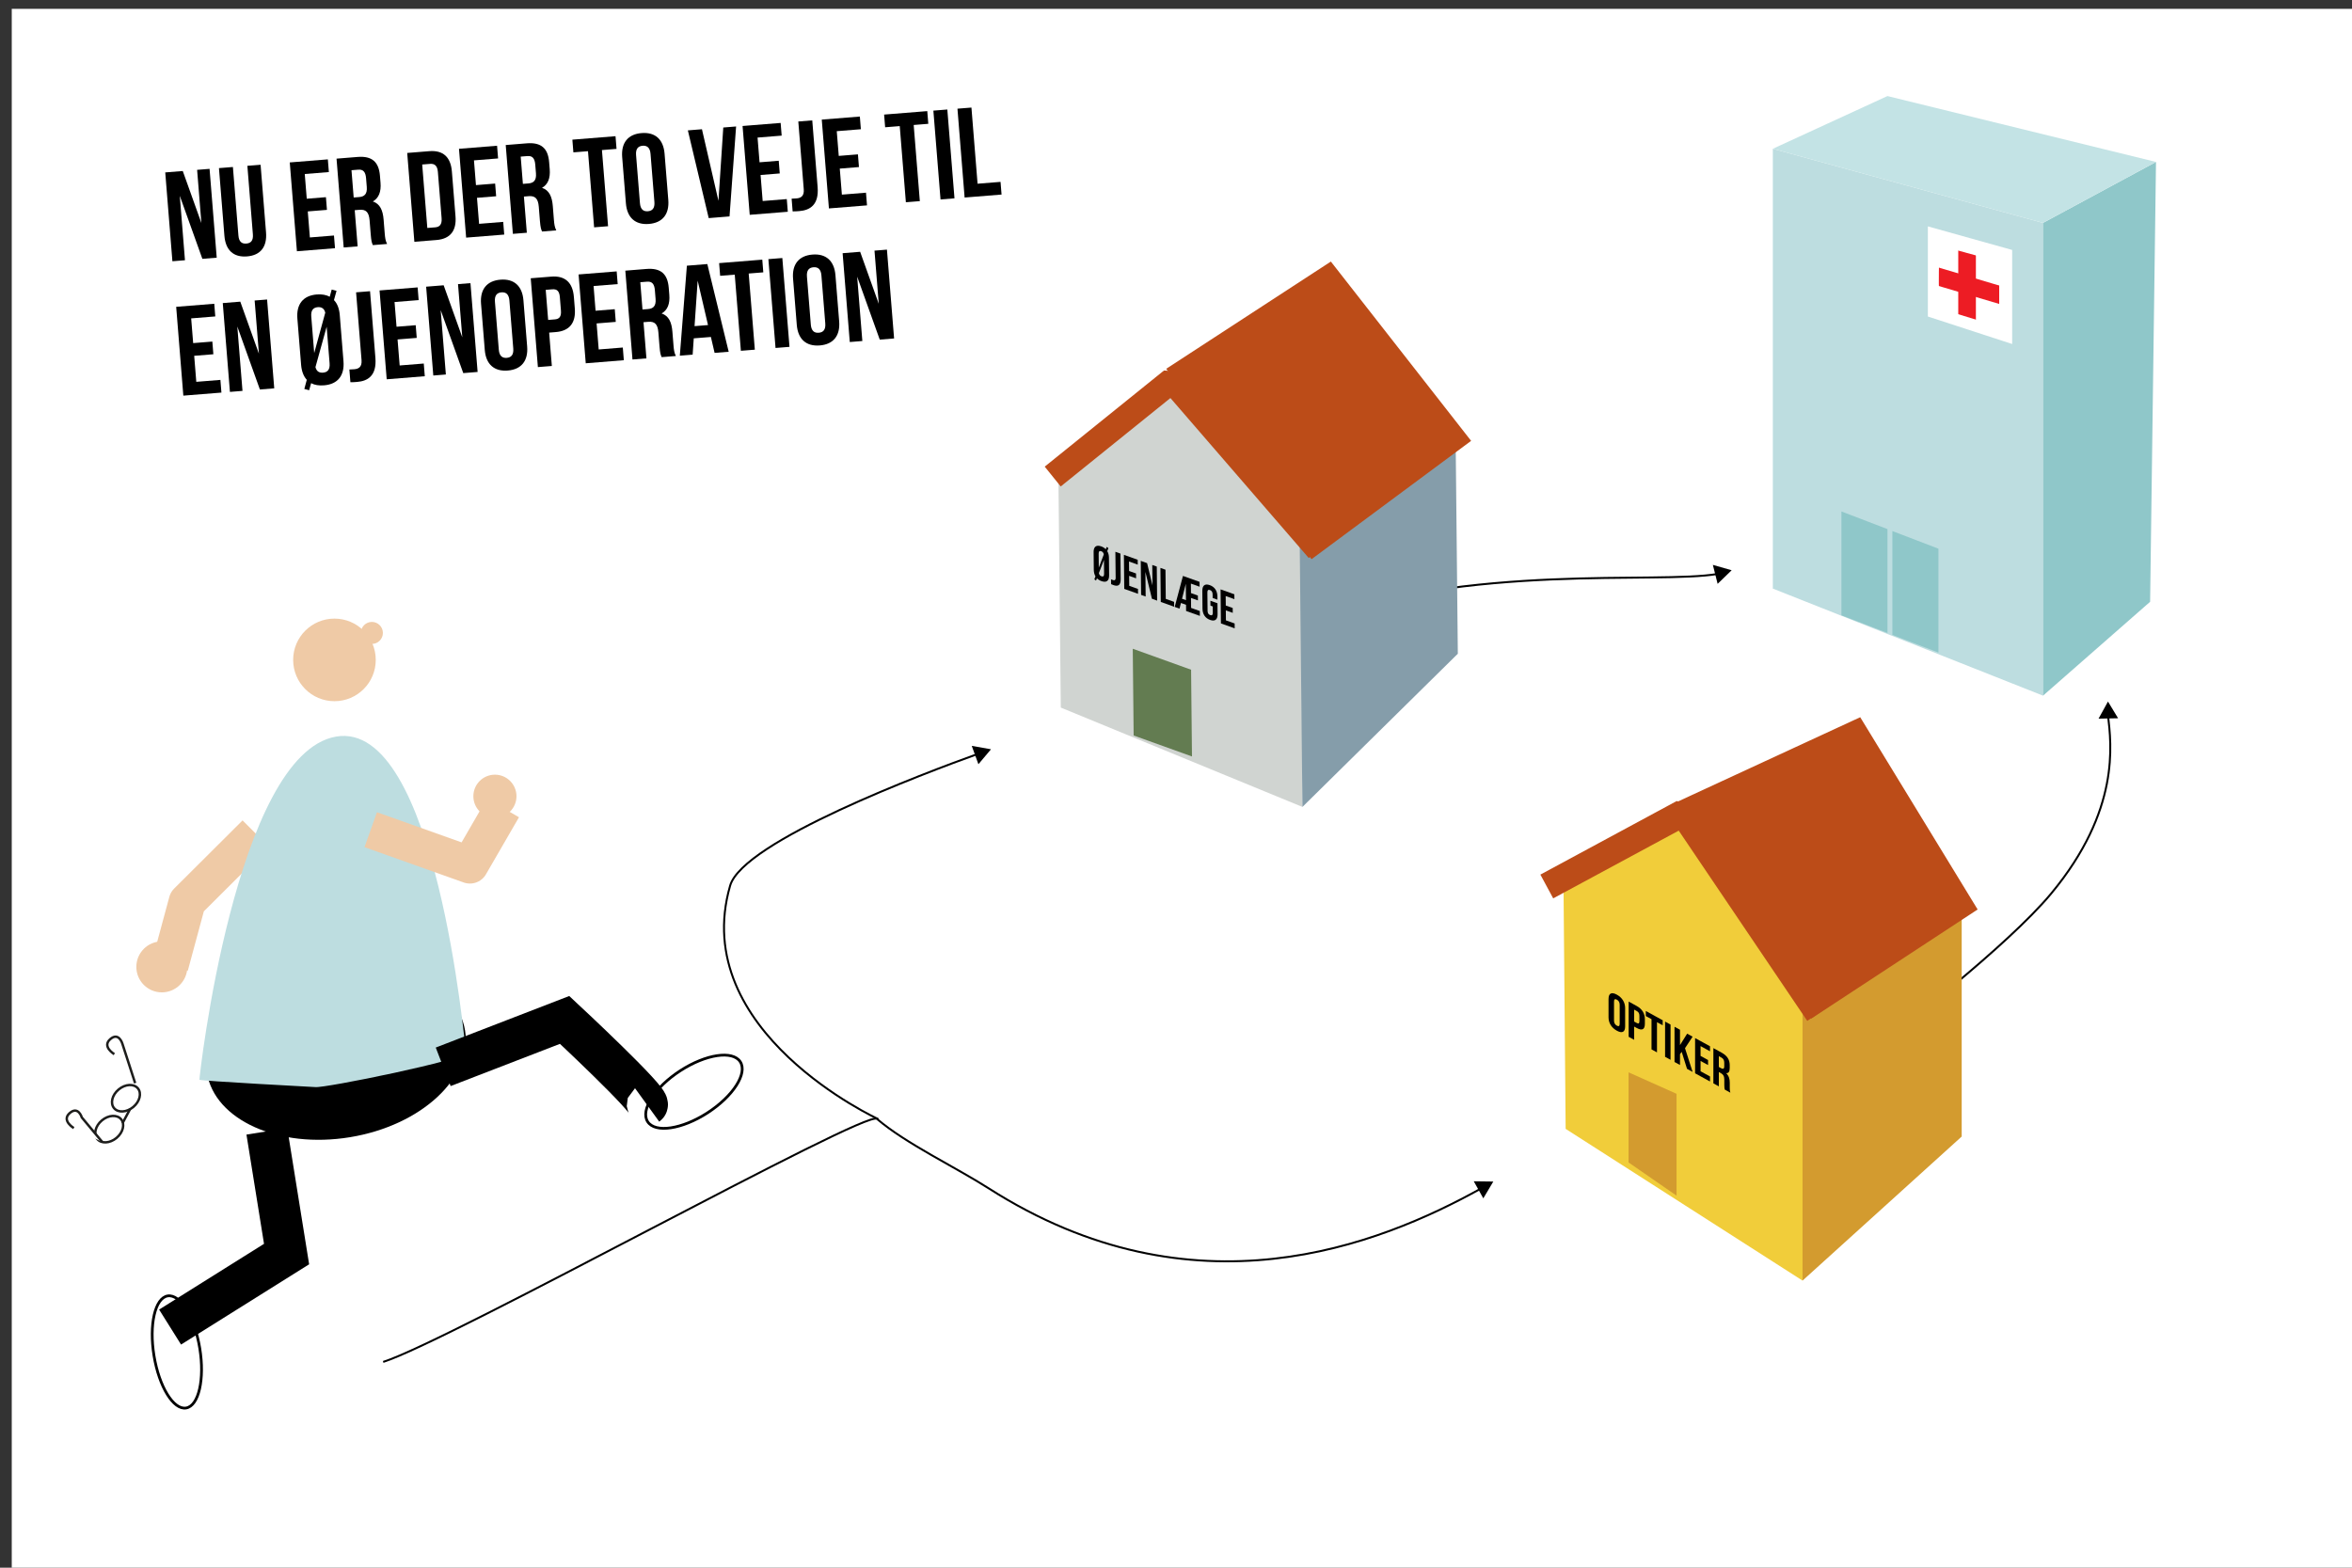 <?xml version="1.0" encoding="UTF-8"?><svg xmlns="http://www.w3.org/2000/svg" viewBox="0 0 1200 800"><rect x="0" y="0" width="1200" height="800" fill="#333333" stroke="none"/><defs><style>.cls-1{stroke-width:21.07px;}.cls-1,.cls-2,.cls-3,.cls-4,.cls-5,.cls-6,.cls-7{fill:none;}.cls-1,.cls-3,.cls-4{stroke:#000;}.cls-1,.cls-3,.cls-4,.cls-5,.cls-8{stroke-miterlimit:10;}.cls-2{stroke:#efcaa6;stroke-linejoin:round;stroke-width:18.92px;}.cls-3{stroke-width:1.4px;}.cls-9,.cls-8{fill:#fff;}.cls-10{fill:#859daa;}.cls-11{fill:#637c51;}.cls-5{stroke:#ed1c24;stroke-width:9px;}.cls-12{fill:#8fc7c9;}.cls-6{stroke-width:13px;}.cls-6,.cls-7{stroke:#bc4c18;stroke-linejoin:bevel;}.cls-13{fill:#f1cd3a;}.cls-14{fill:#d0d4d1;}.cls-15{fill:#bddde0;}.cls-7{stroke-width:13.78px;}.cls-8{stroke:#1d1d1b;stroke-width:1.24px;}.cls-16{fill:#bc4c18;}.cls-17{fill:#c3e3e5;}.cls-18{fill:#efcaa6;}.cls-19{fill:#d39b2f;}</style></defs><g id="Lag_2"><rect class="cls-9" x="6" y="4.5" width="1194" height="796"/></g><g id="Lag_1"><g><path class="cls-4" d="m195.5,695c34.07-10.91,246.29-128.86,251.91-124.04,14.66,12.58,40.25,24.74,56.93,35.4,104.67,66.9,199.18,29.07,251.31.13"/><polygon points="756.79 611.52 761.89 602.95 751.92 602.82 756.79 611.52"/></g><g><path class="cls-4" d="m498.85,384.75c-26.18,9.41-119.76,44.48-126.34,67.22-21.57,74.59,75.67,119.16,75.67,119.16"/><polygon points="495.79 380.62 505.61 382.36 499.19 389.99 495.79 380.62"/></g><g><path class="cls-9" d="m581.18,361.73s65.94-38.58,82.17-44.14c98.15-33.59,196.96-16.93,220.15-26.59"/><g><path class="cls-4" d="m581.18,361.73s65.94-38.58,82.17-44.14c90.34-30.91,181.24-19.26,213.22-24.74"/><polygon points="876.34 297.94 883.5 291 873.91 288.26 876.34 297.94"/></g></g><g><g><polygon class="cls-15" points="1042.36 355 904.5 300.36 904.5 75.92 1042.36 113.74 1042.36 355"/><polygon class="cls-12" points="1097 307.09 1042.36 355 1042.36 113.74 1100 82.64 1097 307.09"/><polygon class="cls-17" points="1042.36 113.74 904.5 75.92 962.98 49.02 1100 82.64 1042.36 113.74"/></g><g><g><polygon class="cls-9" points="1026.61 175.55 983.61 161.52 983.61 115.52 1026.61 127.55 1026.61 175.55"/><line class="cls-5" x1="1003.61" y1="127.43" x2="1003.61" y2="163.64"/><line class="cls-5" x1="985.87" y1="140.27" x2="1021.34" y2="150.8"/></g><polygon class="cls-9" points="997.5 120 997.5 127.43 1010.5 131 1010.5 124 997.5 120"/><polygon class="cls-9" points="998 160 998 165.43 1011 169 1011 164 998 160"/><path class="cls-9" d="m1020,143.5v15s4.68,1,4.34,1.5.02-16.5.02-16.5h-4.36Z"/><path class="cls-9" d="m984,130.5v15s5.68,1,5.34,1.5.02-16.5.02-16.5h-5.36Z"/></g><polygon class="cls-12" points="963 323 939.5 314 939.5 261 963 270 963 323"/><polygon class="cls-12" points="989 333 965.5 324 965.5 271 989 280 989 333"/></g><g><path class="cls-4" d="m966.5,527s57.56-43.97,80-71c35.39-42.63,30.67-76.2,29.03-90.83"/><polygon points="1080.66 366.53 1075.5 358 1070.69 366.73 1080.66 366.53"/></g><g><g><g><polygon class="cls-14" points="664.5 411.78 541.22 361.08 540 242.58 597.96 194.12 663.86 276.51 664.5 411.78"/><polygon class="cls-10" points="743.79 333.6 664.5 411.78 663.12 277.37 742.58 215.1 743.79 333.6"/><polygon class="cls-16" points="669.15 285.36 594.99 188.21 679.01 133.47 750.57 224.97 669.15 285.36"/></g><g><path d="m557.96,281.78c-.03-2.78,1.34-3.87,3.87-2.97.94.33,1.74.84,2.35,1.48l.46-1.2.87.63-.59,1.54c.57.92.86,2.04.87,3.3l.09,9.03c.03,2.78-1.34,3.87-3.87,2.97-.94-.33-1.74-.82-2.35-1.46l-.45,1.17-.87-.63.57-1.53c-.55-.94-.84-2.05-.85-3.32l-.09-9.03Zm2.65,7.89l2.55-6.73c-.13-.89-.62-1.41-1.3-1.65-.82-.29-1.33,0-1.32,1.23l.07,7.15Zm2.7,3.19l-.07-7.15-2.57,6.72c.15.92.62,1.41,1.32,1.66.82.29,1.33,0,1.32-1.23Z"/><path d="m566.86,295.63c.28.12.61.24.89.34.82.29,1.47.2,1.46-1.14l-.14-13.25,2.58.92.13,13.05c.04,3.47-1.71,3.74-3.66,3.04-.47-.17-.82-.29-1.24-.49l-.03-2.48Z"/><path d="m576.07,291.38l3.54,1.26.03,2.48-3.54-1.26.05,5.09,4.45,1.59.03,2.48-7.03-2.51-.18-17.37,7.03,2.51.03,2.48-4.45-1.59.05,4.84Z"/><path d="m584.39,291.83l.13,12.58-2.32-.83-.18-17.37,3.23,1.16,2.75,11.34-.11-10.4,2.3.82.18,17.37-2.65-.95-3.34-13.73Z"/><path d="m592.05,289.8l2.58.92.15,14.89,4.24,1.52.03,2.48-6.82-2.44-.18-17.37Z"/><path d="m607.62,302.65l3.54,1.26.03,2.48-3.54-1.26.05,5.09,4.45,1.59.03,2.48-7.03-2.51-.03-3.15-2.6-.93-.72,2.88-2.46-.88,4.21-15.8,8.46,3.02.03,2.48-4.45-1.59.05,4.84Zm-2.53,3.62l-.09-8.36-1.93,7.64,2.02.72Z"/><path d="m617.54,306.56l3.61,1.29.06,5.51c.03,2.78-1.27,3.9-3.8,2.99-2.53-.9-3.86-2.96-3.89-5.74l-.09-9.03c-.03-2.78,1.27-3.9,3.8-2.99,2.53.9,3.86,2.96,3.89,5.74l.02,1.69-2.44-.87-.02-1.86c-.01-1.24-.53-1.9-1.35-2.19s-1.33,0-1.32,1.24l.1,9.38c.01,1.24.53,1.87,1.35,2.16s1.33.03,1.32-1.21l-.03-3.2-1.17-.42-.03-2.48Z"/><path d="m625.39,309l3.54,1.26.03,2.48-3.54-1.26.05,5.09,4.45,1.59.03,2.48-7.03-2.51-.18-17.37,7.03,2.51.03,2.48-4.45-1.59.05,4.84Z"/></g></g><polyline class="cls-6" points="672.65 280.51 597.96 194.12 537.1 243.19"/><polygon class="cls-11" points="608.15 386.03 578.39 375.33 577.94 331.06 607.7 341.76 608.15 386.03"/></g><g><g><g><polygon class="cls-13" points="919.66 653.5 798.8 576.07 797.72 452.98 860.85 415.81 920.46 513.07 919.66 653.5"/><polygon class="cls-19" points="1000.87 579.98 919.66 653.5 919.66 513.89 1000.87 456.9 1000.87 579.98"/><polygon class="cls-16" points="924.11 519.79 853 410.43 949.09 366 1009 464.11 924.11 519.79"/></g><polygon class="cls-19" points="855.38 610.15 830.9 593.2 830.9 547.22 855.38 558.17 855.38 610.15"/><g><path d="m820.69,509.77c0-2.88,1.5-3.7,4.23-2.19,2.74,1.5,4.23,3.97,4.23,6.85v9.35c0,2.88-1.5,3.7-4.24,2.19-2.74-1.51-4.23-3.97-4.23-6.85v-9.35Zm2.79,11.06c0,1.28.56,2.08,1.45,2.57.89.49,1.44.31,1.44-.98v-9.71c0-1.28-.56-2.08-1.44-2.57-.89-.49-1.45-.31-1.45.98v9.71Z"/><path d="m839.22,520.09v2.34c0,2.88-1.37,3.69-4.16,2.16l-1.32-.72v6.75s-2.79-1.53-2.79-1.53v-17.98s4.11,2.26,4.11,2.26c2.79,1.53,4.16,3.85,4.16,6.73Zm-5.48-4.88v6.09s1.32.72,1.32.72c.89.49,1.37.34,1.37-.94v-2.7c0-1.29-.48-1.96-1.37-2.45l-1.32-.72Z"/><path d="m839.7,515.91l8.62,4.74v2.57l-2.92-1.6v15.41s-2.79-1.53-2.79-1.53v-15.41s-2.91-1.6-2.91-1.6v-2.57Z"/><path d="m849.53,521.32l2.79,1.53v17.98s-2.79-1.53-2.79-1.53v-17.98Z"/><path d="m858,536.78l-.86,1.17v5.52s-2.79-1.53-2.79-1.53v-17.98s2.79,1.53,2.79,1.53v7.83s3.65-5.83,3.65-5.83l2.79,1.53-3.88,5.88,3.88,12.1-2.86-1.57-2.71-8.66Z"/><path d="m867.63,538.84l3.83,2.1v2.57l-3.83-2.1v5.26l4.82,2.65v2.57s-7.61-4.18-7.61-4.18v-17.98s7.61,4.18,7.61,4.18v2.57l-4.82-2.65v5.01Z"/><path d="m880,556.04c-.15-.54-.25-.88-.25-2.35v-2.82c0-1.67-.56-2.59-1.83-3.29l-.96-.53v7.32s-2.79-1.53-2.79-1.53v-17.98s4.21,2.31,4.21,2.31c2.89,1.59,4.13,3.63,4.13,6.41v1.41c0,1.85-.58,2.74-1.83,2.64,1.39,1.36,1.85,2.97,1.85,4.84v2.77c0,.87.03,1.53.3,2.35l-2.84-1.56Zm-3.04-17.08v5.52s1.09.6,1.09.6c1.04.57,1.67.46,1.67-.98v-1.77c0-1.28-.43-2.09-1.42-2.63l-1.34-.74Z"/></g></g><polyline class="cls-7" points="927.78 517.11 858.71 414.85 789.18 452.38"/></g><g><path d="m91.73,99.97l2.64,32.83-6.41.52-3.65-45.33,8.94-.72,9.5,26.55-2.18-27.14,6.35-.51,3.65,45.33-7.32.59-11.51-32.12Z"/><path d="m118.83,85.21l2.81,34.97c.26,3.24,1.78,4.29,4.04,4.11,2.27-.18,3.6-1.46,3.34-4.7l-2.81-34.97,6.74-.54,2.78,34.52c.58,7.25-2.71,11.69-9.7,12.25-7,.56-10.95-3.29-11.54-10.54l-2.78-34.52,7.12-.57Z"/><path d="m156.51,101.41l9.78-.79.52,6.48-9.78.79,1.07,13.28,12.3-.99.52,6.48-19.43,1.56-3.65-45.33,19.43-1.56.52,6.48-12.3.99,1.02,12.63Z"/><path d="m190.23,125.09c-.48-1.13-.8-1.82-1.09-5.52l-.57-7.12c-.34-4.21-1.89-5.65-5.13-5.39l-2.46.2,1.49,18.46-7.12.57-3.65-45.33,10.75-.87c7.38-.59,10.83,2.58,11.4,9.58l.29,3.56c.38,4.66-.87,7.83-3.92,9.57,3.68,1.2,5.12,4.54,5.5,9.27l.56,6.99c.18,2.2.37,3.82,1.22,5.44l-7.25.58Zm-10.9-38.23l1.12,13.92,2.79-.22c2.65-.21,4.18-1.51,3.89-5.14l-.36-4.47c-.26-3.24-1.48-4.58-4-4.37l-3.43.28Z"/><path d="m207.76,78.05l11.27-.91c7.12-.57,10.94,3.1,11.52,10.35l1.85,22.93c.58,7.25-2.6,11.49-9.72,12.06l-11.27.91-3.65-45.33Zm7.65,5.9l2.61,32.38,4.02-.32c2.27-.18,3.53-1.46,3.27-4.7l-1.9-23.57c-.26-3.24-1.71-4.29-3.98-4.11l-4.02.32Z"/><path d="m242.84,94.46l9.78-.79.52,6.48-9.78.79,1.07,13.28,12.31-.99.52,6.47-19.43,1.56-3.65-45.33,19.43-1.56.52,6.48-12.31.99,1.02,12.63Z"/><path d="m276.56,118.14c-.48-1.13-.8-1.83-1.1-5.52l-.57-7.12c-.34-4.21-1.89-5.65-5.13-5.39l-2.46.2,1.49,18.46-7.12.57-3.65-45.33,10.75-.87c7.38-.59,10.83,2.58,11.4,9.58l.29,3.56c.38,4.66-.87,7.83-3.92,9.57,3.68,1.2,5.12,4.54,5.5,9.27l.56,7c.18,2.2.37,3.81,1.22,5.44l-7.25.58Zm-10.9-38.23l1.12,13.92,2.78-.22c2.66-.21,4.18-1.51,3.89-5.13l-.36-4.47c-.26-3.24-1.48-4.58-4-4.37l-3.43.28Z"/><path d="m292.02,71.27l22.02-1.77.52,6.48-7.45.6,3.13,38.86-7.12.57-3.13-38.86-7.45.6-.52-6.48Z"/><path d="m317.44,80.18c-.58-7.25,2.9-11.71,9.9-12.27,7-.56,11.15,3.27,11.73,10.53l1.9,23.57c.58,7.25-2.9,11.71-9.9,12.27-6.99.56-11.15-3.28-11.73-10.53l-1.9-23.57Zm9.06,23.45c.26,3.24,1.78,4.35,4.05,4.17,2.27-.18,3.59-1.53,3.33-4.77l-1.97-24.48c-.26-3.24-1.78-4.35-4.05-4.17s-3.59,1.53-3.33,4.77l1.97,24.48Z"/><path d="m366.56,102.49l2.46-37.42,6.54-.53-3.35,45.9-10.62.86-10.64-44.77,7.19-.58,8.42,36.54Z"/><path d="m387.53,82.82l9.78-.79.52,6.48-9.78.79,1.07,13.28,12.3-.99.52,6.47-19.43,1.56-3.65-45.33,19.43-1.56.52,6.48-12.3.99,1.02,12.63Z"/><path d="m403.88,101.38c.78,0,1.69-.07,2.47-.13,2.27-.18,4.01-1.17,3.73-4.67l-2.78-34.58,7.12-.57,2.74,34.07c.73,9.07-3.94,11.79-9.31,12.22-1.29.1-2.27.18-3.44.15l-.52-6.48Z"/><path d="m427.94,79.56l9.78-.79.52,6.48-9.78.79,1.07,13.28,12.3-.99.52,6.47-19.43,1.56-3.65-45.33,19.43-1.56.52,6.48-12.3.99,1.02,12.63Z"/><path d="m451.08,58.47l22.02-1.77.52,6.48-7.45.6,3.13,38.86-7.12.57-3.13-38.86-7.45.6-.52-6.48Z"/><path d="m476.21,56.45l7.12-.57,3.65,45.33-7.12.57-3.65-45.33Z"/><path d="m488.51,55.46l7.12-.57,3.13,38.86,11.72-.94.52,6.47-18.85,1.52-3.65-45.33Z"/><path d="m98.56,175.09l9.78-.79.52,6.48-9.78.79,1.07,13.28,12.3-.99.52,6.48-19.43,1.56-3.65-45.33,19.43-1.56.52,6.47-12.3.99,1.02,12.63Z"/><path d="m121.08,166.63l2.64,32.84-6.41.52-3.65-45.33,8.94-.72,9.5,26.55-2.18-27.14,6.35-.51,3.65,45.33-7.32.59-11.51-32.12Z"/><path d="m151.72,162.54c-.58-7.25,2.9-11.71,9.9-12.27,2.59-.21,4.84.2,6.61,1.16l1.01-3.67,2.46.65-1.31,4.73c1.71,1.75,2.7,4.35,2.96,7.65l1.9,23.57c.58,7.25-2.9,11.71-9.9,12.27-2.59.21-4.83-.13-6.61-1.1l-1.01,3.6-2.46-.65,1.25-4.66c-1.65-1.82-2.64-4.41-2.9-7.72l-1.9-23.57Zm8.59,17.62l5.64-20.59c-.5-2.18-1.93-2.97-3.81-2.82-2.27.18-3.59,1.53-3.33,4.77l1.5,18.65Zm7.85,5.23l-1.5-18.65-5.71,20.6c.57,2.23,1.93,2.97,3.88,2.82,2.27-.18,3.59-1.53,3.33-4.77Z"/><path d="m178.26,188.56c.78,0,1.69-.07,2.47-.13,2.27-.18,4.01-1.17,3.73-4.67l-2.78-34.58,7.12-.57,2.74,34.07c.73,9.07-3.94,11.79-9.32,12.22-1.29.1-2.27.18-3.44.15l-.52-6.48Z"/><path d="m202.32,166.74l9.78-.79.52,6.48-9.78.79,1.07,13.28,12.3-.99.52,6.48-19.43,1.56-3.65-45.33,19.43-1.56.52,6.48-12.3.99,1.02,12.63Z"/><path d="m224.84,158.28l2.64,32.83-6.41.52-3.65-45.33,8.94-.72,9.5,26.55-2.18-27.14,6.35-.51,3.65,45.33-7.32.59-11.51-32.12Z"/><path d="m245.43,154.99c-.58-7.25,2.9-11.71,9.9-12.27,7-.56,11.15,3.27,11.73,10.53l1.9,23.57c.58,7.25-2.9,11.71-9.9,12.27-6.99.56-11.15-3.27-11.73-10.53l-1.9-23.57Zm9.06,23.45c.26,3.24,1.79,4.35,4.05,4.17,2.27-.18,3.59-1.53,3.33-4.77l-1.97-24.48c-.26-3.24-1.78-4.35-4.05-4.17-2.27.18-3.59,1.53-3.33,4.77l1.97,24.48Z"/><path d="m292.8,151.51l.47,5.89c.58,7.25-2.59,11.49-9.72,12.06l-3.37.27,1.37,17.03-7.12.57-3.65-45.33,10.49-.84c7.12-.57,10.94,3.1,11.52,10.35Zm-14.37-3.6l1.24,15.35,3.37-.27c2.27-.18,3.42-1.32,3.15-4.56l-.55-6.8c-.26-3.24-1.57-4.17-3.84-3.99l-3.37.27Z"/><path d="m303.87,158.57l9.78-.79.52,6.48-9.78.79,1.07,13.28,12.3-.99.52,6.48-19.43,1.56-3.65-45.33,19.43-1.56.52,6.48-12.3.99,1.02,12.63Z"/><path d="m337.58,182.25c-.48-1.14-.8-1.83-1.1-5.52l-.57-7.12c-.34-4.21-1.89-5.65-5.13-5.39l-2.46.2,1.49,18.46-7.12.57-3.65-45.33,10.75-.87c7.38-.6,10.83,2.58,11.4,9.58l.29,3.56c.38,4.66-.87,7.83-3.92,9.57,3.68,1.2,5.12,4.54,5.5,9.27l.56,7c.18,2.2.37,3.82,1.22,5.44l-7.25.58Zm-10.9-38.23l1.12,13.92,2.79-.22c2.65-.21,4.18-1.51,3.89-5.14l-.36-4.47c-.26-3.24-1.48-4.58-4-4.37l-3.43.28Z"/><path d="m371.78,179.5l-7.19.58-1.89-8.12-8.74.7-.57,8.32-6.54.53,3.6-45.92,10.43-.84,10.9,44.75Zm-17.41-13.07l6.86-.55-5.28-22.65-1.59,23.2Z"/><path d="m366.9,134.27l22.02-1.77.52,6.48-7.45.6,3.13,38.86-7.12.57-3.13-38.86-7.45.6-.52-6.48Z"/><path d="m392.03,132.24l7.12-.57,3.65,45.33-7.12.57-3.65-45.33Z"/><path d="m404.62,142.18c-.58-7.25,2.91-11.71,9.9-12.27s11.15,3.28,11.73,10.53l1.9,23.57c.58,7.25-2.9,11.71-9.9,12.27-6.99.56-11.15-3.27-11.73-10.53l-1.9-23.57Zm9.06,23.45c.26,3.24,1.78,4.35,4.05,4.17,2.27-.18,3.59-1.53,3.33-4.77l-1.97-24.48c-.26-3.24-1.78-4.35-4.05-4.17-2.27.18-3.59,1.53-3.33,4.77l1.97,24.48Z"/><path d="m437.33,141.18l2.64,32.84-6.41.52-3.65-45.33,8.94-.72,9.5,26.55-2.18-27.14,6.35-.51,3.65,45.33-7.32.59-11.51-32.12Z"/></g><g><ellipse class="cls-3" cx="90.29" cy="689.9" rx="11.83" ry="28.98" transform="translate(-110.7 23.78) rotate(-9.33)"/><g><g><circle class="cls-18" cx="189.73" cy="322.99" r="5.62"/><g><polyline class="cls-2" points="130.44 425.35 95.53 460.14 86.68 492.91"/><ellipse cx="171.46" cy="536.64" rx="66.73" ry="44.25" transform="translate(-84.77 34.91) rotate(-9.33)"/><path class="cls-15" d="m160.91,554.74c4.39.7,77.4-14.15,76.83-17.61s-15.17-170.24-66.36-161.23c-51.2,9.01-69.9,174.51-69.62,175.11s59.16,3.74,59.16,3.74Z"/><circle class="cls-18" cx="170.64" cy="336.75" r="21.07"/><polyline class="cls-1" points="136.15 577.32 146.21 639.96 86.78 677.21"/><path class="cls-1" d="m226.12,544.4l61.95-23.93s44.64,41.55,42.1,43.39"/><ellipse class="cls-3" cx="354.08" cy="557.08" rx="28.14" ry="12.79" transform="translate(-245.92 281.92) rotate(-32.92)"/><polyline class="cls-2" points="189.15 423.4 239.75 441.42 256.6 412.31"/></g></g><g><ellipse class="cls-8" cx="55.74" cy="576.2" rx="7.9" ry="5.82" transform="translate(-356 169.28) rotate(-39.81)"/><ellipse class="cls-8" cx="64.28" cy="560.42" rx="7.9" ry="5.82" transform="translate(-343.92 171.09) rotate(-39.81)"/><path class="cls-8" d="m37.66,575.66s-6.46-3.83-2.09-7.65,6.17,2.23,6.17,2.23l10.45,12.54"/><path class="cls-8" d="m58.33,537.95s-6.46-3.83-2.09-7.65c4.37-3.82,6.17,2.23,6.17,2.23l6.54,20.21"/><line class="cls-8" x1="66.32" y1="566.04" x2="62.52" y2="573.16"/></g><circle class="cls-18" cx="252.51" cy="406.32" r="11"/><circle class="cls-18" cx="82.57" cy="493.4" r="13.01"/></g></g></g></svg>